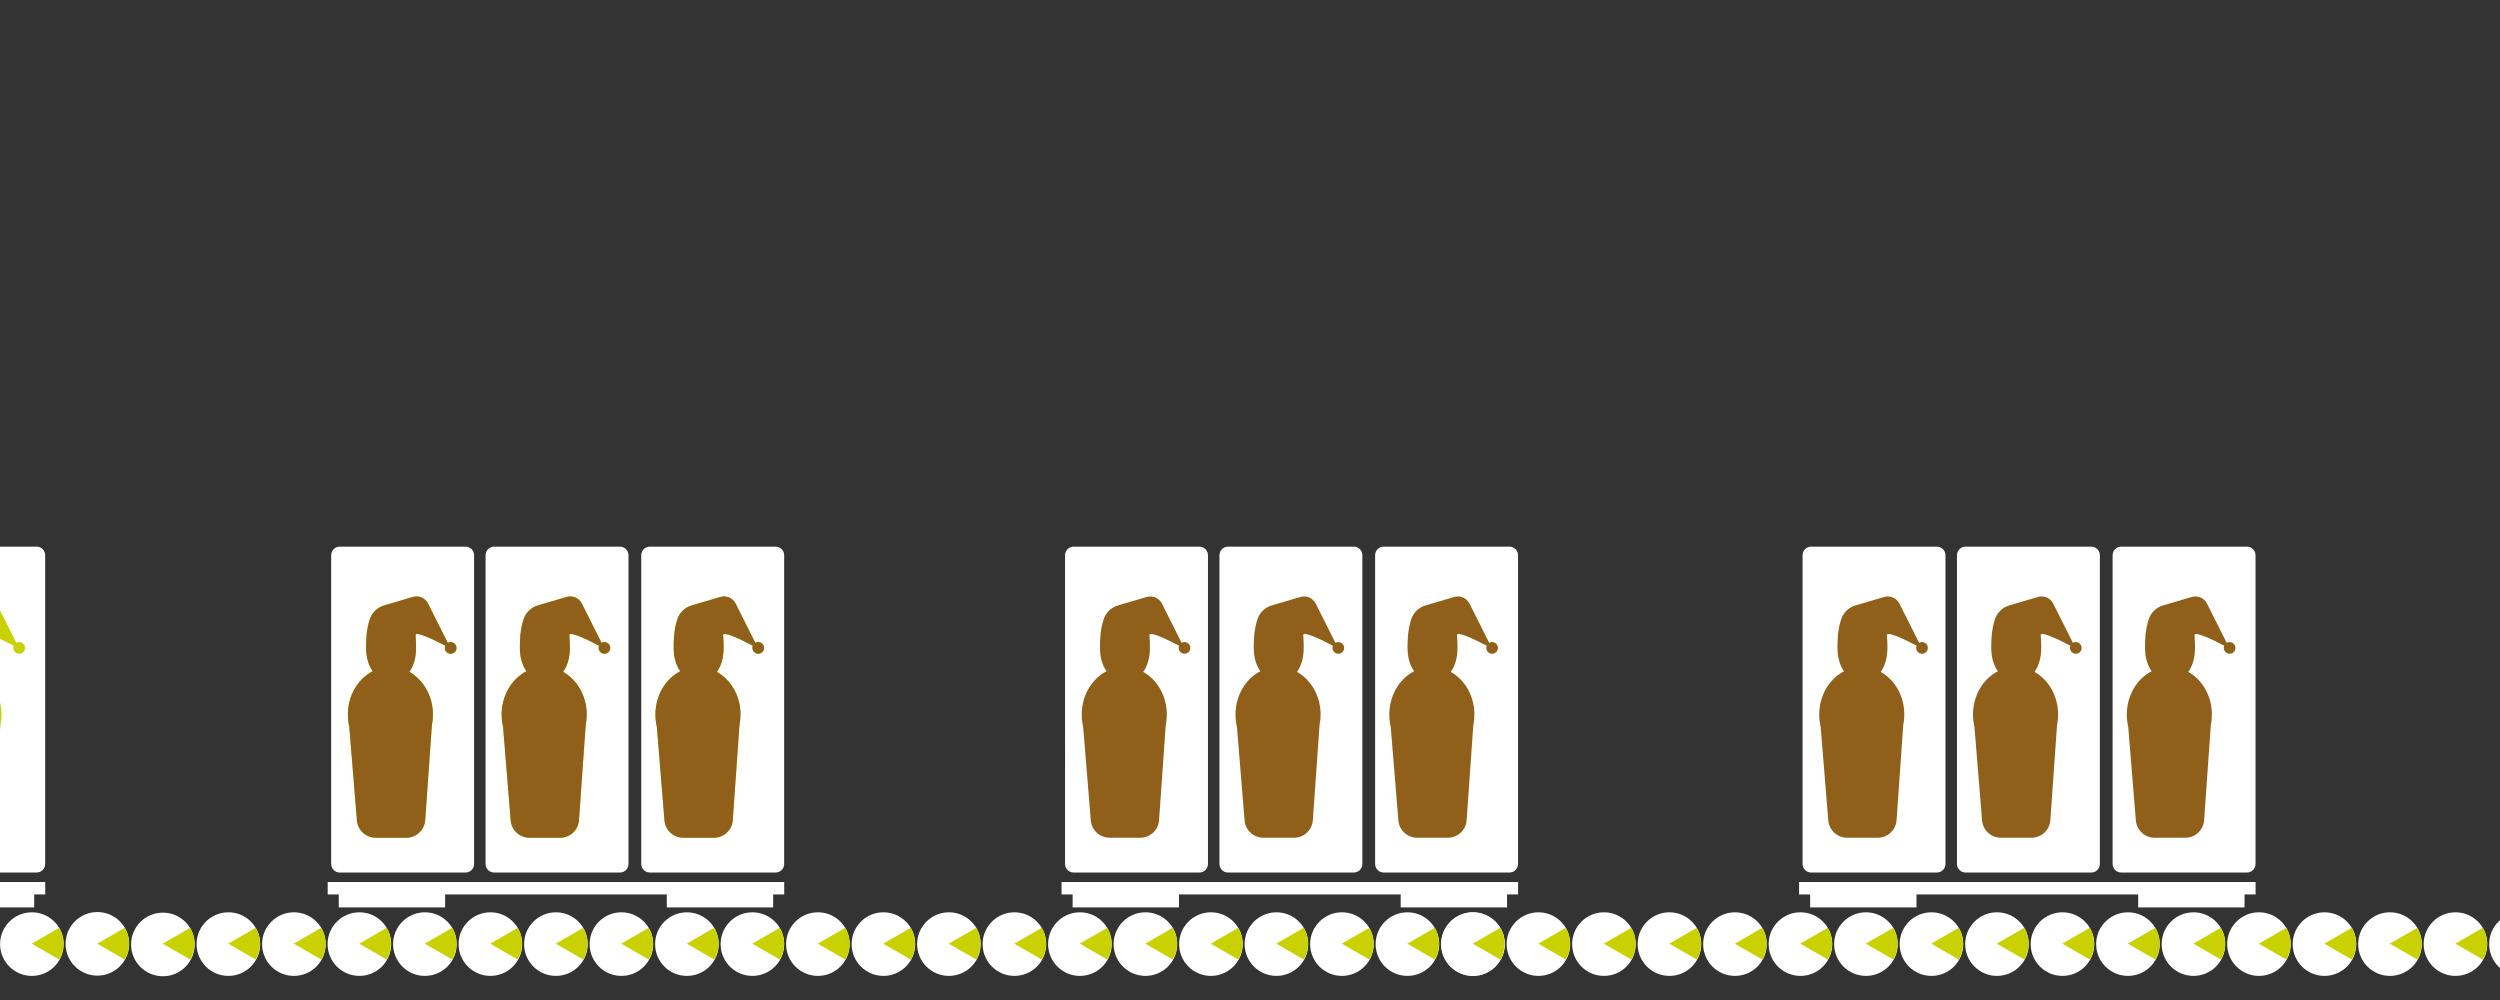 <?xml version="1.0" encoding="UTF-8"?><svg xmlns="http://www.w3.org/2000/svg" viewBox="0 0 2000 800"><rect x="0" y="0" width="2000" height="800" fill="#333333" stroke="none"/><defs><style>.cls-1{fill:#90601b;}.cls-2{fill:#fff;}.cls-3{fill:#c9d200;}</style></defs><g id="Rollenbahn"><circle class="cls-2" cx="25.5" cy="755.28" r="25.44"/><circle class="cls-2" cx="77.9" cy="755.07" r="25.44"/><circle class="cls-2" cx="130.3" cy="755.56" r="25.44"/><circle class="cls-2" cx="182.7" cy="755.28" r="25.44"/><circle class="cls-2" cx="235.11" cy="755.28" r="25.44"/><circle class="cls-2" cx="287.51" cy="755.28" r="25.44"/><circle class="cls-2" cx="339.91" cy="755.28" r="25.44"/><circle class="cls-2" cx="392.31" cy="755.28" r="25.44"/><circle class="cls-2" cx="444.72" cy="755.28" r="25.44"/><circle class="cls-2" cx="497.12" cy="755.28" r="25.44"/><circle class="cls-2" cx="549.52" cy="755.28" r="25.44"/><circle class="cls-2" cx="654.32" cy="755.28" r="25.44"/><circle class="cls-2" cx="706.73" cy="755.28" r="25.44"/><circle class="cls-2" cx="759.13" cy="755.28" r="25.44"/><circle class="cls-2" cx="811.53" cy="755.28" r="25.44"/><circle class="cls-2" cx="863.93" cy="755.28" r="25.44"/><circle class="cls-2" cx="916.34" cy="755.28" r="25.44"/><circle class="cls-2" cx="968.74" cy="755.28" r="25.44"/><circle class="cls-2" cx="1021.14" cy="755.28" r="25.44"/><circle class="cls-2" cx="1073.54" cy="755.28" r="25.44"/><circle class="cls-2" cx="1125.94" cy="755.28" r="25.44"/><circle class="cls-2" cx="1178.35" cy="755.28" r="25.44"/><circle class="cls-2" cx="601.92" cy="755.28" r="25.44"/><circle class="cls-2" cx="1178.35" cy="755.28" r="25.44"/><circle class="cls-2" cx="1230.75" cy="755.28" r="25.44"/><circle class="cls-2" cx="1283.15" cy="755.28" r="25.44"/><circle class="cls-2" cx="1335.55" cy="755.28" r="25.44"/><circle class="cls-2" cx="1387.96" cy="755.28" r="25.44"/><circle class="cls-2" cx="1440.36" cy="755.28" r="25.44"/><circle class="cls-2" cx="1492.76" cy="755.28" r="25.44"/><circle class="cls-2" cx="1545.16" cy="755.28" r="25.44"/><circle class="cls-2" cx="1597.57" cy="755.28" r="25.44"/><circle class="cls-2" cx="1649.97" cy="755.28" r="25.44"/><circle class="cls-2" cx="1702.37" cy="755.28" r="25.44"/><circle class="cls-2" cx="1754.77" cy="755.28" r="25.44"/><circle class="cls-2" cx="1807.17" cy="755.28" r="25.44"/><circle class="cls-2" cx="1859.58" cy="755.28" r="25.44"/><circle class="cls-2" cx="1911.98" cy="755.28" r="25.44"/><circle class="cls-2" cx="1964.38" cy="755.28" r="25.44"/><circle class="cls-2" cx="2016.78" cy="755.28" r="25.44"/></g><g id="Ebene_20"><path class="cls-2" d="M271.79,437.32h100.63c3.78,0,6.85,3.07,6.85,6.85v247c0,3.78-3.07,6.85-6.85,6.85h-100.63c-3.78,0-6.85-3.07-6.85-6.85v-247c0-3.78,3.07-6.85,6.85-6.85Z"/><path class="cls-2" d="M395.31,437.32h100.63c3.78,0,6.85,3.07,6.85,6.85v247c0,3.78-3.07,6.85-6.85,6.85h-100.63c-3.78,0-6.85-3.07-6.85-6.85v-247c0-3.78,3.07-6.85,6.85-6.85Z"/><path class="cls-2" d="M519.85,437.32h100.63c3.78,0,6.85,3.07,6.85,6.85v247c0,3.78-3.07,6.85-6.85,6.85h-100.63c-3.78,0-6.85-3.07-6.85-6.85v-247c0-3.78,3.07-6.85,6.85-6.85Z"/><rect class="cls-2" x="262.15" y="705.62" width="365.22" height="9.93"/><rect class="cls-2" x="271" y="710.09" width="85.09" height="15.84"/><rect class="cls-2" x="533.44" y="710.09" width="85.09" height="15.84"/><path class="cls-3" d="M361.41,513.74c-1.17-.22-2.28.01-3.2.53-3.42-6.81-10.03-19.99-15.77-31.41-2.25-4.47-7.38-6.7-12.18-5.29-6.8,2-16.34,4.8-22.87,6.72-5.35,1.57-9.68,5.59-11.47,10.87-3.09,9.11-3.04,18.39-3.04,23.17,0,7.44,1.88,13.95,5.26,18.66-11.71,6.03-19.85,19.29-19.85,34.69,0,3.41.4,6.71,1.15,9.86l6.1,74.83c.64,7.8,7.16,13.81,14.99,13.81h24.62c7.89,0,14.45-6.11,15-13.98l5.36-76.07c.55-2.72.85-5.55.85-8.45,0-14.98-7.7-27.93-18.89-34.18,3.49-4.75,5.38-11.46,5.38-19.17,0-2.45-.02-6.03-.39-10.2-.33-3.74,15.78,4.27,23.74,8.44-.36.88-.46,1.89-.2,2.95.45,1.78,1.98,3.16,3.79,3.44,3.16.48,5.84-2.2,5.36-5.36-.29-1.92-1.83-3.51-3.74-3.87Z"/><path class="cls-3" d="M484.43,513.74c-1.17-.22-2.28.01-3.2.53-3.42-6.81-10.03-19.99-15.77-31.41-2.25-4.47-7.38-6.7-12.18-5.29-6.8,2-16.34,4.8-22.87,6.72-5.35,1.57-9.68,5.59-11.47,10.87-3.09,9.11-3.04,18.39-3.04,23.17,0,7.44,1.88,13.95,5.26,18.66-11.71,6.03-19.85,19.29-19.85,34.69,0,3.41.4,6.71,1.15,9.86l6.1,74.83c.64,7.8,7.16,13.81,14.99,13.81h24.62c7.89,0,14.45-6.11,15-13.98l5.36-76.07c.55-2.72.85-5.55.85-8.45,0-14.98-7.7-27.93-18.89-34.18,3.49-4.75,5.38-11.46,5.38-19.17,0-2.45-.02-6.03-.39-10.2-.33-3.74,15.78,4.27,23.74,8.44-.36.88-.46,1.89-.2,2.95.45,1.78,1.98,3.16,3.79,3.44,3.16.48,5.84-2.2,5.36-5.36-.29-1.92-1.83-3.51-3.74-3.87Z"/><path class="cls-3" d="M607.46,513.74c-1.17-.22-2.28.01-3.2.53-3.42-6.81-10.03-19.99-15.77-31.41-2.25-4.47-7.38-6.7-12.18-5.29-6.8,2-16.34,4.8-22.87,6.72-5.35,1.57-9.68,5.59-11.47,10.87-3.09,9.11-3.04,18.39-3.04,23.17,0,7.44,1.88,13.95,5.26,18.66-11.71,6.03-19.85,19.29-19.85,34.69,0,3.41.4,6.71,1.15,9.86l6.1,74.83c.64,7.8,7.16,13.81,14.99,13.81h24.62c7.89,0,14.45-6.11,15-13.98l5.36-76.07c.55-2.72.85-5.55.85-8.45,0-14.98-7.7-27.93-18.89-34.18,3.49-4.75,5.38-11.46,5.38-19.17,0-2.45-.02-6.03-.39-10.2-.33-3.74,15.78,4.27,23.74,8.44-.36.88-.46,1.89-.2,2.95.45,1.78,1.98,3.16,3.79,3.44,3.16.48,5.84-2.2,5.36-5.36-.29-1.92-1.83-3.51-3.74-3.87Z"/><path class="cls-2" d="M-71.34,437.32H29.29c3.78,0,6.85,3.07,6.85,6.85v247c0,3.78-3.07,6.85-6.85,6.85h-100.63c-3.78,0-6.85-3.07-6.85-6.85v-247c0-3.78,3.07-6.85,6.85-6.85Z"/><rect class="cls-2" x="-329.03" y="705.62" width="365.22" height="9.93"/><rect class="cls-2" x="-57.74" y="710.09" width="85.09" height="15.84"/><path class="cls-3" d="M16.27,513.74c-1.17-.22-2.28.01-3.2.53-3.42-6.81-10.03-19.99-15.77-31.41-2.25-4.47-7.38-6.7-12.18-5.29-6.8,2-16.34,4.8-22.87,6.72-5.35,1.57-9.68,5.59-11.47,10.87-3.09,9.11-3.04,18.39-3.04,23.17,0,7.44,1.88,13.95,5.26,18.66-11.71,6.03-19.85,19.29-19.85,34.69,0,3.41.4,6.71,1.15,9.86l6.1,74.83c.64,7.8,7.16,13.81,14.99,13.81h24.62c7.89,0,14.45-6.11,15-13.98L.36,580.14c.55-2.72.85-5.55.85-8.45,0-14.98-7.7-27.93-18.89-34.18,3.49-4.75,5.38-11.46,5.38-19.17,0-2.45-.02-6.03-.39-10.2-.33-3.74,15.78,4.27,23.74,8.44-.36.88-.46,1.89-.2,2.95.45,1.78,1.98,3.16,3.79,3.44,3.16.48,5.84-2.2,5.36-5.36-.29-1.92-1.83-3.51-3.74-3.87Z"/><path class="cls-2" d="M858.89,437.32h100.63c3.78,0,6.85,3.07,6.85,6.85v247c0,3.78-3.07,6.85-6.85,6.85h-100.63c-3.78,0-6.85-3.07-6.85-6.85v-247c0-3.78,3.07-6.85,6.85-6.85Z"/><path class="cls-2" d="M982.41,437.32h100.63c3.78,0,6.85,3.07,6.85,6.85v247c0,3.78-3.07,6.85-6.85,6.85h-100.63c-3.78,0-6.85-3.07-6.85-6.85v-247c0-3.78,3.07-6.85,6.85-6.85Z"/><path class="cls-2" d="M1106.94,437.32h100.63c3.78,0,6.85,3.07,6.85,6.85v247c0,3.78-3.07,6.85-6.85,6.85h-100.63c-3.78,0-6.85-3.07-6.85-6.85v-247c0-3.78,3.07-6.85,6.85-6.85Z"/><rect class="cls-2" x="849.25" y="705.62" width="365.22" height="9.93"/><rect class="cls-2" x="858.1" y="710.09" width="85.09" height="15.84"/><rect class="cls-2" x="1120.54" y="710.09" width="85.09" height="15.84"/><path class="cls-1" d="M948.5,513.74c-1.17-.22-2.28.01-3.2.53-3.42-6.81-10.03-19.99-15.77-31.41-2.25-4.47-7.38-6.7-12.18-5.29-6.8,2-16.34,4.8-22.87,6.72-5.35,1.57-9.68,5.59-11.47,10.87-3.09,9.11-3.04,18.39-3.04,23.17,0,7.44,1.88,13.95,5.26,18.66-11.71,6.03-19.85,19.29-19.85,34.69,0,3.41.4,6.71,1.15,9.86l6.1,74.83c.64,7.8,7.16,13.81,14.99,13.81h24.62c7.89,0,14.45-6.11,15-13.98l5.36-76.07c.55-2.72.85-5.55.85-8.45,0-14.98-7.7-27.93-18.89-34.18,3.49-4.75,5.38-11.46,5.38-19.17,0-2.45-.02-6.03-.39-10.2-.33-3.74,15.78,4.27,23.74,8.44-.36.88-.46,1.89-.2,2.95.45,1.78,1.98,3.16,3.79,3.44,3.16.48,5.84-2.2,5.36-5.36-.29-1.92-1.83-3.51-3.74-3.87Z"/><path class="cls-1" d="M1071.53,513.74c-1.17-.22-2.28.01-3.2.53-3.42-6.81-10.03-19.99-15.77-31.41-2.25-4.47-7.38-6.7-12.18-5.29-6.8,2-16.34,4.8-22.87,6.72-5.35,1.57-9.68,5.59-11.47,10.87-3.09,9.11-3.04,18.39-3.04,23.17,0,7.44,1.88,13.95,5.26,18.66-11.71,6.03-19.85,19.29-19.85,34.69,0,3.41.4,6.71,1.15,9.86l6.1,74.83c.64,7.8,7.16,13.81,14.99,13.81h24.62c7.89,0,14.45-6.11,15-13.98l5.36-76.07c.55-2.72.85-5.55.85-8.45,0-14.98-7.7-27.93-18.89-34.18,3.49-4.75,5.38-11.46,5.38-19.17,0-2.45-.02-6.03-.39-10.2-.33-3.74,15.78,4.27,23.74,8.44-.36.88-.46,1.89-.2,2.95.45,1.78,1.98,3.16,3.79,3.44,3.16.48,5.84-2.2,5.36-5.36-.29-1.92-1.83-3.51-3.74-3.87Z"/><path class="cls-1" d="M1194.56,513.74c-1.17-.22-2.28.01-3.2.53-3.42-6.81-10.03-19.99-15.77-31.41-2.25-4.47-7.38-6.7-12.18-5.29-6.8,2-16.34,4.8-22.87,6.72-5.35,1.57-9.68,5.59-11.47,10.87-3.09,9.11-3.04,18.39-3.04,23.17,0,7.44,1.88,13.95,5.26,18.66-11.71,6.03-19.85,19.29-19.85,34.69,0,3.41.4,6.71,1.15,9.86l6.1,74.83c.64,7.8,7.16,13.81,14.99,13.81h24.62c7.89,0,14.45-6.11,15-13.98l5.36-76.07c.55-2.72.85-5.55.85-8.45,0-14.98-7.7-27.93-18.89-34.18,3.49-4.75,5.38-11.46,5.38-19.17,0-2.45-.02-6.03-.39-10.2-.33-3.74,15.78,4.27,23.74,8.44-.36.88-.46,1.89-.2,2.95.45,1.78,1.98,3.16,3.79,3.44,3.16.48,5.84-2.2,5.36-5.36-.29-1.92-1.83-3.51-3.74-3.87Z"/><path class="cls-2" d="M1448.89,437.32h100.63c3.78,0,6.85,3.07,6.85,6.85v247c0,3.78-3.07,6.85-6.85,6.85h-100.63c-3.78,0-6.85-3.07-6.85-6.85v-247c0-3.78,3.07-6.85,6.85-6.85Z"/><path class="cls-2" d="M1572.41,437.32h100.63c3.78,0,6.85,3.07,6.85,6.85v247c0,3.78-3.07,6.85-6.85,6.85h-100.63c-3.78,0-6.85-3.07-6.85-6.85v-247c0-3.78,3.07-6.85,6.85-6.85Z"/><path class="cls-2" d="M1696.94,437.32h100.63c3.78,0,6.85,3.07,6.85,6.85v247c0,3.78-3.07,6.85-6.85,6.85h-100.63c-3.78,0-6.85-3.07-6.85-6.85v-247c0-3.78,3.07-6.85,6.85-6.85Z"/><rect class="cls-2" x="1439.25" y="705.62" width="365.22" height="9.93"/><rect class="cls-2" x="1448.1" y="710.09" width="85.09" height="15.84"/><rect class="cls-2" x="1710.54" y="710.09" width="85.09" height="15.84"/><path class="cls-1" d="M1538.5,513.74c-1.17-.22-2.28.01-3.2.53-3.42-6.81-10.03-19.99-15.77-31.41-2.25-4.47-7.38-6.7-12.18-5.29-6.8,2-16.34,4.8-22.87,6.72-5.35,1.57-9.68,5.59-11.47,10.87-3.09,9.11-3.04,18.39-3.04,23.17,0,7.44,1.88,13.95,5.26,18.66-11.71,6.03-19.85,19.29-19.85,34.69,0,3.41.4,6.71,1.15,9.86l6.1,74.83c.64,7.8,7.16,13.81,14.99,13.81h24.62c7.89,0,14.45-6.11,15-13.98l5.36-76.07c.55-2.72.85-5.55.85-8.45,0-14.98-7.7-27.93-18.89-34.18,3.49-4.75,5.38-11.46,5.38-19.17,0-2.45-.02-6.03-.39-10.2-.33-3.74,15.78,4.27,23.74,8.44-.36.88-.46,1.89-.2,2.95.45,1.78,1.98,3.16,3.79,3.44,3.16.48,5.84-2.2,5.36-5.36-.29-1.92-1.83-3.51-3.74-3.87Z"/><path class="cls-1" d="M1661.53,513.74c-1.17-.22-2.28.01-3.2.53-3.42-6.81-10.03-19.99-15.77-31.41-2.25-4.47-7.38-6.7-12.18-5.29-6.8,2-16.34,4.8-22.87,6.72-5.35,1.57-9.68,5.59-11.47,10.87-3.09,9.11-3.04,18.39-3.04,23.17,0,7.44,1.88,13.95,5.26,18.66-11.71,6.03-19.85,19.29-19.85,34.69,0,3.41.4,6.71,1.15,9.86l6.1,74.83c.64,7.8,7.16,13.81,14.99,13.81h24.62c7.89,0,14.45-6.11,15-13.98l5.36-76.07c.55-2.72.85-5.55.85-8.45,0-14.98-7.7-27.93-18.89-34.18,3.49-4.75,5.38-11.46,5.38-19.17,0-2.45-.02-6.03-.39-10.2-.33-3.74,15.78,4.27,23.74,8.44-.36.88-.46,1.89-.2,2.95.45,1.78,1.98,3.16,3.79,3.44,3.16.48,5.84-2.2,5.36-5.36-.29-1.92-1.83-3.51-3.74-3.87Z"/><path class="cls-1" d="M1784.56,513.74c-1.17-.22-2.28.01-3.2.53-3.42-6.81-10.03-19.99-15.77-31.41-2.25-4.47-7.38-6.7-12.18-5.29-6.8,2-16.34,4.8-22.87,6.72-5.35,1.57-9.68,5.59-11.47,10.87-3.09,9.11-3.04,18.39-3.04,23.17,0,7.44,1.88,13.95,5.26,18.66-11.71,6.03-19.85,19.29-19.85,34.69,0,3.41.4,6.71,1.15,9.86l6.1,74.83c.64,7.8,7.16,13.81,14.99,13.81h24.62c7.89,0,14.45-6.11,15-13.98l5.36-76.07c.55-2.72.85-5.55.85-8.45,0-14.98-7.7-27.93-18.89-34.18,3.49-4.75,5.38-11.46,5.38-19.17,0-2.45-.02-6.03-.39-10.2-.33-3.74,15.78,4.27,23.74,8.44-.36.88-.46,1.89-.2,2.95.45,1.78,1.98,3.16,3.79,3.44,3.16.48,5.84-2.2,5.36-5.36-.29-1.92-1.83-3.51-3.74-3.87Z"/></g><g id="Ebene_21"><path class="cls-1" d="M361.41,513.74c-1.17-.22-2.28.01-3.2.53-3.42-6.81-10.03-19.99-15.77-31.41-2.25-4.47-7.38-6.7-12.18-5.29-6.8,2-16.34,4.8-22.87,6.72-5.35,1.57-9.68,5.59-11.47,10.87-3.09,9.11-3.04,18.39-3.04,23.17,0,7.44,1.88,13.95,5.26,18.66-11.71,6.03-19.85,19.29-19.85,34.69,0,3.41.4,6.71,1.15,9.86l6.1,74.83c.64,7.8,7.16,13.81,14.99,13.81h24.62c7.89,0,14.45-6.11,15-13.98l5.36-76.07c.55-2.72.85-5.55.85-8.45,0-14.98-7.7-27.93-18.89-34.18,3.49-4.75,5.38-11.46,5.38-19.17,0-2.45-.02-6.03-.39-10.2-.33-3.74,15.78,4.27,23.74,8.44-.36.88-.46,1.89-.2,2.95.45,1.78,1.98,3.16,3.79,3.44,3.16.48,5.84-2.2,5.36-5.36-.29-1.92-1.83-3.51-3.74-3.87Z"/><path class="cls-1" d="M484.43,513.74c-1.17-.22-2.28.01-3.2.53-3.42-6.81-10.03-19.99-15.77-31.41-2.25-4.47-7.38-6.7-12.18-5.29-6.8,2-16.34,4.8-22.87,6.72-5.35,1.57-9.68,5.59-11.47,10.87-3.09,9.11-3.04,18.39-3.04,23.17,0,7.44,1.88,13.95,5.26,18.66-11.71,6.03-19.85,19.29-19.85,34.69,0,3.41.4,6.71,1.15,9.86l6.1,74.83c.64,7.8,7.16,13.81,14.99,13.81h24.62c7.89,0,14.45-6.11,15-13.98l5.36-76.07c.55-2.72.85-5.55.85-8.45,0-14.98-7.7-27.93-18.89-34.18,3.49-4.75,5.38-11.46,5.38-19.17,0-2.45-.02-6.03-.39-10.2-.33-3.74,15.78,4.27,23.74,8.44-.36.88-.46,1.89-.2,2.95.45,1.78,1.98,3.16,3.79,3.44,3.16.48,5.84-2.2,5.36-5.36-.29-1.92-1.83-3.51-3.74-3.87Z"/><path class="cls-1" d="M607.46,513.74c-1.17-.22-2.28.01-3.2.53-3.42-6.81-10.03-19.99-15.77-31.41-2.25-4.47-7.38-6.7-12.18-5.29-6.8,2-16.34,4.8-22.87,6.72-5.35,1.57-9.68,5.59-11.47,10.87-3.09,9.11-3.04,18.39-3.04,23.17,0,7.44,1.88,13.95,5.26,18.66-11.71,6.03-19.85,19.29-19.85,34.69,0,3.41.4,6.71,1.15,9.86l6.1,74.83c.64,7.8,7.16,13.81,14.99,13.81h24.62c7.89,0,14.45-6.11,15-13.98l5.36-76.07c.55-2.72.85-5.55.85-8.45,0-14.98-7.7-27.93-18.89-34.18,3.49-4.75,5.38-11.46,5.38-19.17,0-2.45-.02-6.03-.39-10.2-.33-3.74,15.78,4.27,23.74,8.44-.36.88-.46,1.89-.2,2.95.45,1.78,1.98,3.16,3.79,3.44,3.16.48,5.84-2.2,5.36-5.36-.29-1.92-1.83-3.51-3.74-3.87Z"/></g><g id="_2_6"><path class="cls-3" d="M47.43,742.24c2.16,3.74,3.39,8.07,3.39,12.7s-1.23,8.97-3.4,12.72h0s-21.97-12.68-21.97-12.68l-.06-.05,22.03-12.72v.03Z"/><path class="cls-3" d="M99.83,742.24c2.16,3.74,3.39,8.07,3.39,12.7s-1.23,8.97-3.4,12.72h0s-21.97-12.68-21.97-12.68l-.06-.05,22.03-12.72v.03Z"/><path class="cls-3" d="M152.24,742.24c2.16,3.74,3.39,8.07,3.39,12.7s-1.23,8.97-3.4,12.72h0s-21.97-12.68-21.97-12.68l-.06-.05,22.03-12.72v.03Z"/><path class="cls-3" d="M204.64,742.24c2.16,3.74,3.39,8.07,3.39,12.7s-1.23,8.97-3.4,12.72h0s-21.97-12.68-21.97-12.68l-.06-.05,22.03-12.72v.03Z"/><path class="cls-3" d="M257.04,742.24c2.16,3.74,3.39,8.07,3.39,12.7s-1.23,8.97-3.4,12.72h0s-21.97-12.68-21.97-12.68l-.06-.05,22.03-12.72v.03Z"/><path class="cls-3" d="M309.44,742.24c2.16,3.74,3.39,8.07,3.39,12.7s-1.23,8.97-3.4,12.72h0s-21.97-12.68-21.97-12.68l-.06-.05,22.03-12.72v.03Z"/><path class="cls-3" d="M361.84,742.24c2.16,3.74,3.39,8.07,3.39,12.7s-1.23,8.97-3.4,12.72h0s-21.97-12.68-21.97-12.68l-.06-.05,22.03-12.72v.03Z"/><path class="cls-3" d="M414.25,742.24c2.16,3.74,3.39,8.07,3.39,12.7s-1.23,8.97-3.4,12.72h0s-21.97-12.68-21.97-12.68l-.06-.05,22.03-12.72v.03Z"/><path class="cls-3" d="M466.65,742.24c2.16,3.74,3.39,8.07,3.39,12.7s-1.23,8.97-3.4,12.72h0s-21.97-12.68-21.97-12.68l-.06-.05,22.03-12.72v.03Z"/><path class="cls-3" d="M519.05,742.24c2.16,3.74,3.39,8.07,3.39,12.7s-1.23,8.97-3.4,12.72h0s-21.97-12.68-21.97-12.68l-.06-.05,22.03-12.72v.03Z"/><path class="cls-3" d="M571.45,742.24c2.16,3.74,3.39,8.07,3.39,12.7s-1.23,8.97-3.4,12.72h0s-21.97-12.68-21.97-12.68l-.06-.05,22.03-12.72v.03Z"/><path class="cls-3" d="M623.86,742.24c2.16,3.74,3.39,8.07,3.39,12.7s-1.23,8.97-3.4,12.72h0s-21.97-12.68-21.97-12.68l-.06-.05,22.03-12.72v.03Z"/><path class="cls-3" d="M676.26,742.24c2.16,3.74,3.39,8.07,3.39,12.7s-1.23,8.97-3.4,12.72h0s-21.97-12.68-21.97-12.68l-.06-.05,22.03-12.72v.03Z"/><path class="cls-3" d="M728.66,742.24c2.16,3.74,3.39,8.07,3.39,12.7s-1.23,8.97-3.4,12.72h0s-21.97-12.68-21.97-12.68l-.06-.05,22.03-12.72v.03Z"/><path class="cls-3" d="M781.06,742.24c2.16,3.74,3.39,8.07,3.39,12.7s-1.23,8.97-3.4,12.72h0s-21.97-12.68-21.97-12.68l-.06-.05,22.03-12.72v.03Z"/><path class="cls-3" d="M833.46,742.24c2.16,3.74,3.39,8.07,3.39,12.7s-1.23,8.97-3.4,12.72h0s-21.97-12.68-21.97-12.68l-.06-.05,22.03-12.72v.03Z"/><path class="cls-3" d="M885.87,742.24c2.16,3.74,3.39,8.07,3.39,12.7s-1.23,8.97-3.4,12.72h0s-21.97-12.68-21.97-12.68l-.06-.05,22.03-12.72v.03Z"/><path class="cls-3" d="M938.27,742.24c2.16,3.74,3.39,8.07,3.39,12.7s-1.23,8.97-3.4,12.72h0s-21.97-12.68-21.97-12.68l-.06-.05,22.03-12.72v.03Z"/><path class="cls-3" d="M990.67,742.24c2.16,3.74,3.39,8.07,3.39,12.7s-1.23,8.97-3.4,12.72h0s-21.97-12.68-21.97-12.68l-.06-.05,22.03-12.72v.03Z"/><path class="cls-3" d="M1043.07,742.24c2.16,3.74,3.39,8.07,3.39,12.7s-1.23,8.97-3.4,12.72h0s-21.97-12.68-21.97-12.68l-.06-.05,22.03-12.72v.03Z"/><path class="cls-3" d="M1095.48,742.24c2.16,3.74,3.39,8.07,3.39,12.7s-1.23,8.97-3.4,12.72h0s-21.97-12.68-21.97-12.68l-.06-.05,22.03-12.72v.03Z"/><path class="cls-3" d="M1147.88,742.24c2.16,3.74,3.39,8.07,3.39,12.7s-1.23,8.97-3.4,12.72h0s-21.97-12.68-21.97-12.68l-.06-.05,22.03-12.72v.03Z"/><path class="cls-3" d="M1200.28,742.24c2.16,3.74,3.39,8.07,3.39,12.7s-1.23,8.97-3.4,12.72h0s-21.97-12.68-21.97-12.68l-.06-.05,22.03-12.72v.03Z"/><path class="cls-3" d="M1252.68,742.24c2.16,3.74,3.39,8.07,3.39,12.7s-1.23,8.97-3.4,12.72h0s-21.97-12.68-21.97-12.68l-.06-.05,22.03-12.72v.03Z"/><path class="cls-3" d="M1305.09,742.24c2.16,3.74,3.39,8.07,3.39,12.7s-1.23,8.97-3.4,12.72h0s-21.97-12.68-21.97-12.68l-.06-.05,22.03-12.72v.03Z"/><path class="cls-3" d="M1357.49,742.24c2.16,3.74,3.39,8.07,3.39,12.7s-1.23,8.97-3.4,12.72h0s-21.97-12.68-21.97-12.68l-.06-.05,22.03-12.72v.03Z"/><path class="cls-3" d="M1409.89,742.24c2.16,3.74,3.39,8.07,3.39,12.7s-1.23,8.97-3.4,12.72h0s-21.97-12.68-21.97-12.68l-.06-.05,22.03-12.72v.03Z"/><path class="cls-3" d="M1462.29,742.24c2.16,3.74,3.39,8.07,3.39,12.7s-1.23,8.97-3.4,12.72h0s-21.97-12.68-21.97-12.68l-.06-.05,22.03-12.72v.03Z"/><path class="cls-3" d="M1514.69,742.24c2.16,3.74,3.39,8.07,3.39,12.7s-1.23,8.97-3.4,12.72h0s-21.97-12.68-21.97-12.68l-.06-.05,22.03-12.72v.03Z"/><path class="cls-3" d="M1567.1,742.24c2.16,3.74,3.39,8.07,3.39,12.7s-1.23,8.97-3.4,12.72h0s-21.97-12.68-21.97-12.68l-.06-.05,22.03-12.72v.03Z"/><path class="cls-3" d="M1619.5,742.24c2.16,3.74,3.39,8.07,3.39,12.7s-1.23,8.97-3.4,12.72h0s-21.97-12.68-21.97-12.68l-.06-.05,22.03-12.72v.03Z"/><path class="cls-3" d="M1671.9,742.24c2.16,3.74,3.39,8.07,3.39,12.7s-1.23,8.97-3.4,12.72h0s-21.97-12.68-21.97-12.68l-.06-.05,22.03-12.72v.03Z"/><path class="cls-3" d="M1724.3,742.24c2.16,3.74,3.39,8.07,3.39,12.7s-1.23,8.97-3.4,12.72h0s-21.97-12.68-21.97-12.68l-.06-.05,22.03-12.72v.03Z"/><path class="cls-3" d="M1776.71,742.24c2.16,3.74,3.39,8.07,3.39,12.7s-1.23,8.97-3.4,12.72h0s-21.97-12.68-21.97-12.68l-.06-.05,22.03-12.72v.03Z"/><path class="cls-3" d="M1829.11,742.24c2.16,3.74,3.39,8.07,3.39,12.7s-1.23,8.97-3.4,12.72h0s-21.97-12.68-21.97-12.68l-.06-.05,22.03-12.72v.03Z"/><path class="cls-3" d="M1881.51,742.24c2.16,3.74,3.39,8.07,3.39,12.7s-1.23,8.97-3.4,12.72h0s-21.97-12.68-21.97-12.68l-.06-.05,22.03-12.72v.03Z"/><path class="cls-3" d="M1933.91,742.24c2.16,3.74,3.39,8.07,3.39,12.7s-1.23,8.97-3.4,12.72h0s-21.97-12.68-21.97-12.68l-.06-.05,22.03-12.72v.03Z"/><path class="cls-3" d="M1986.32,742.24c2.16,3.74,3.39,8.07,3.39,12.7s-1.23,8.97-3.4,12.72h0s-21.97-12.68-21.97-12.68l-.06-.05,22.03-12.72v.03Z"/></g></svg>